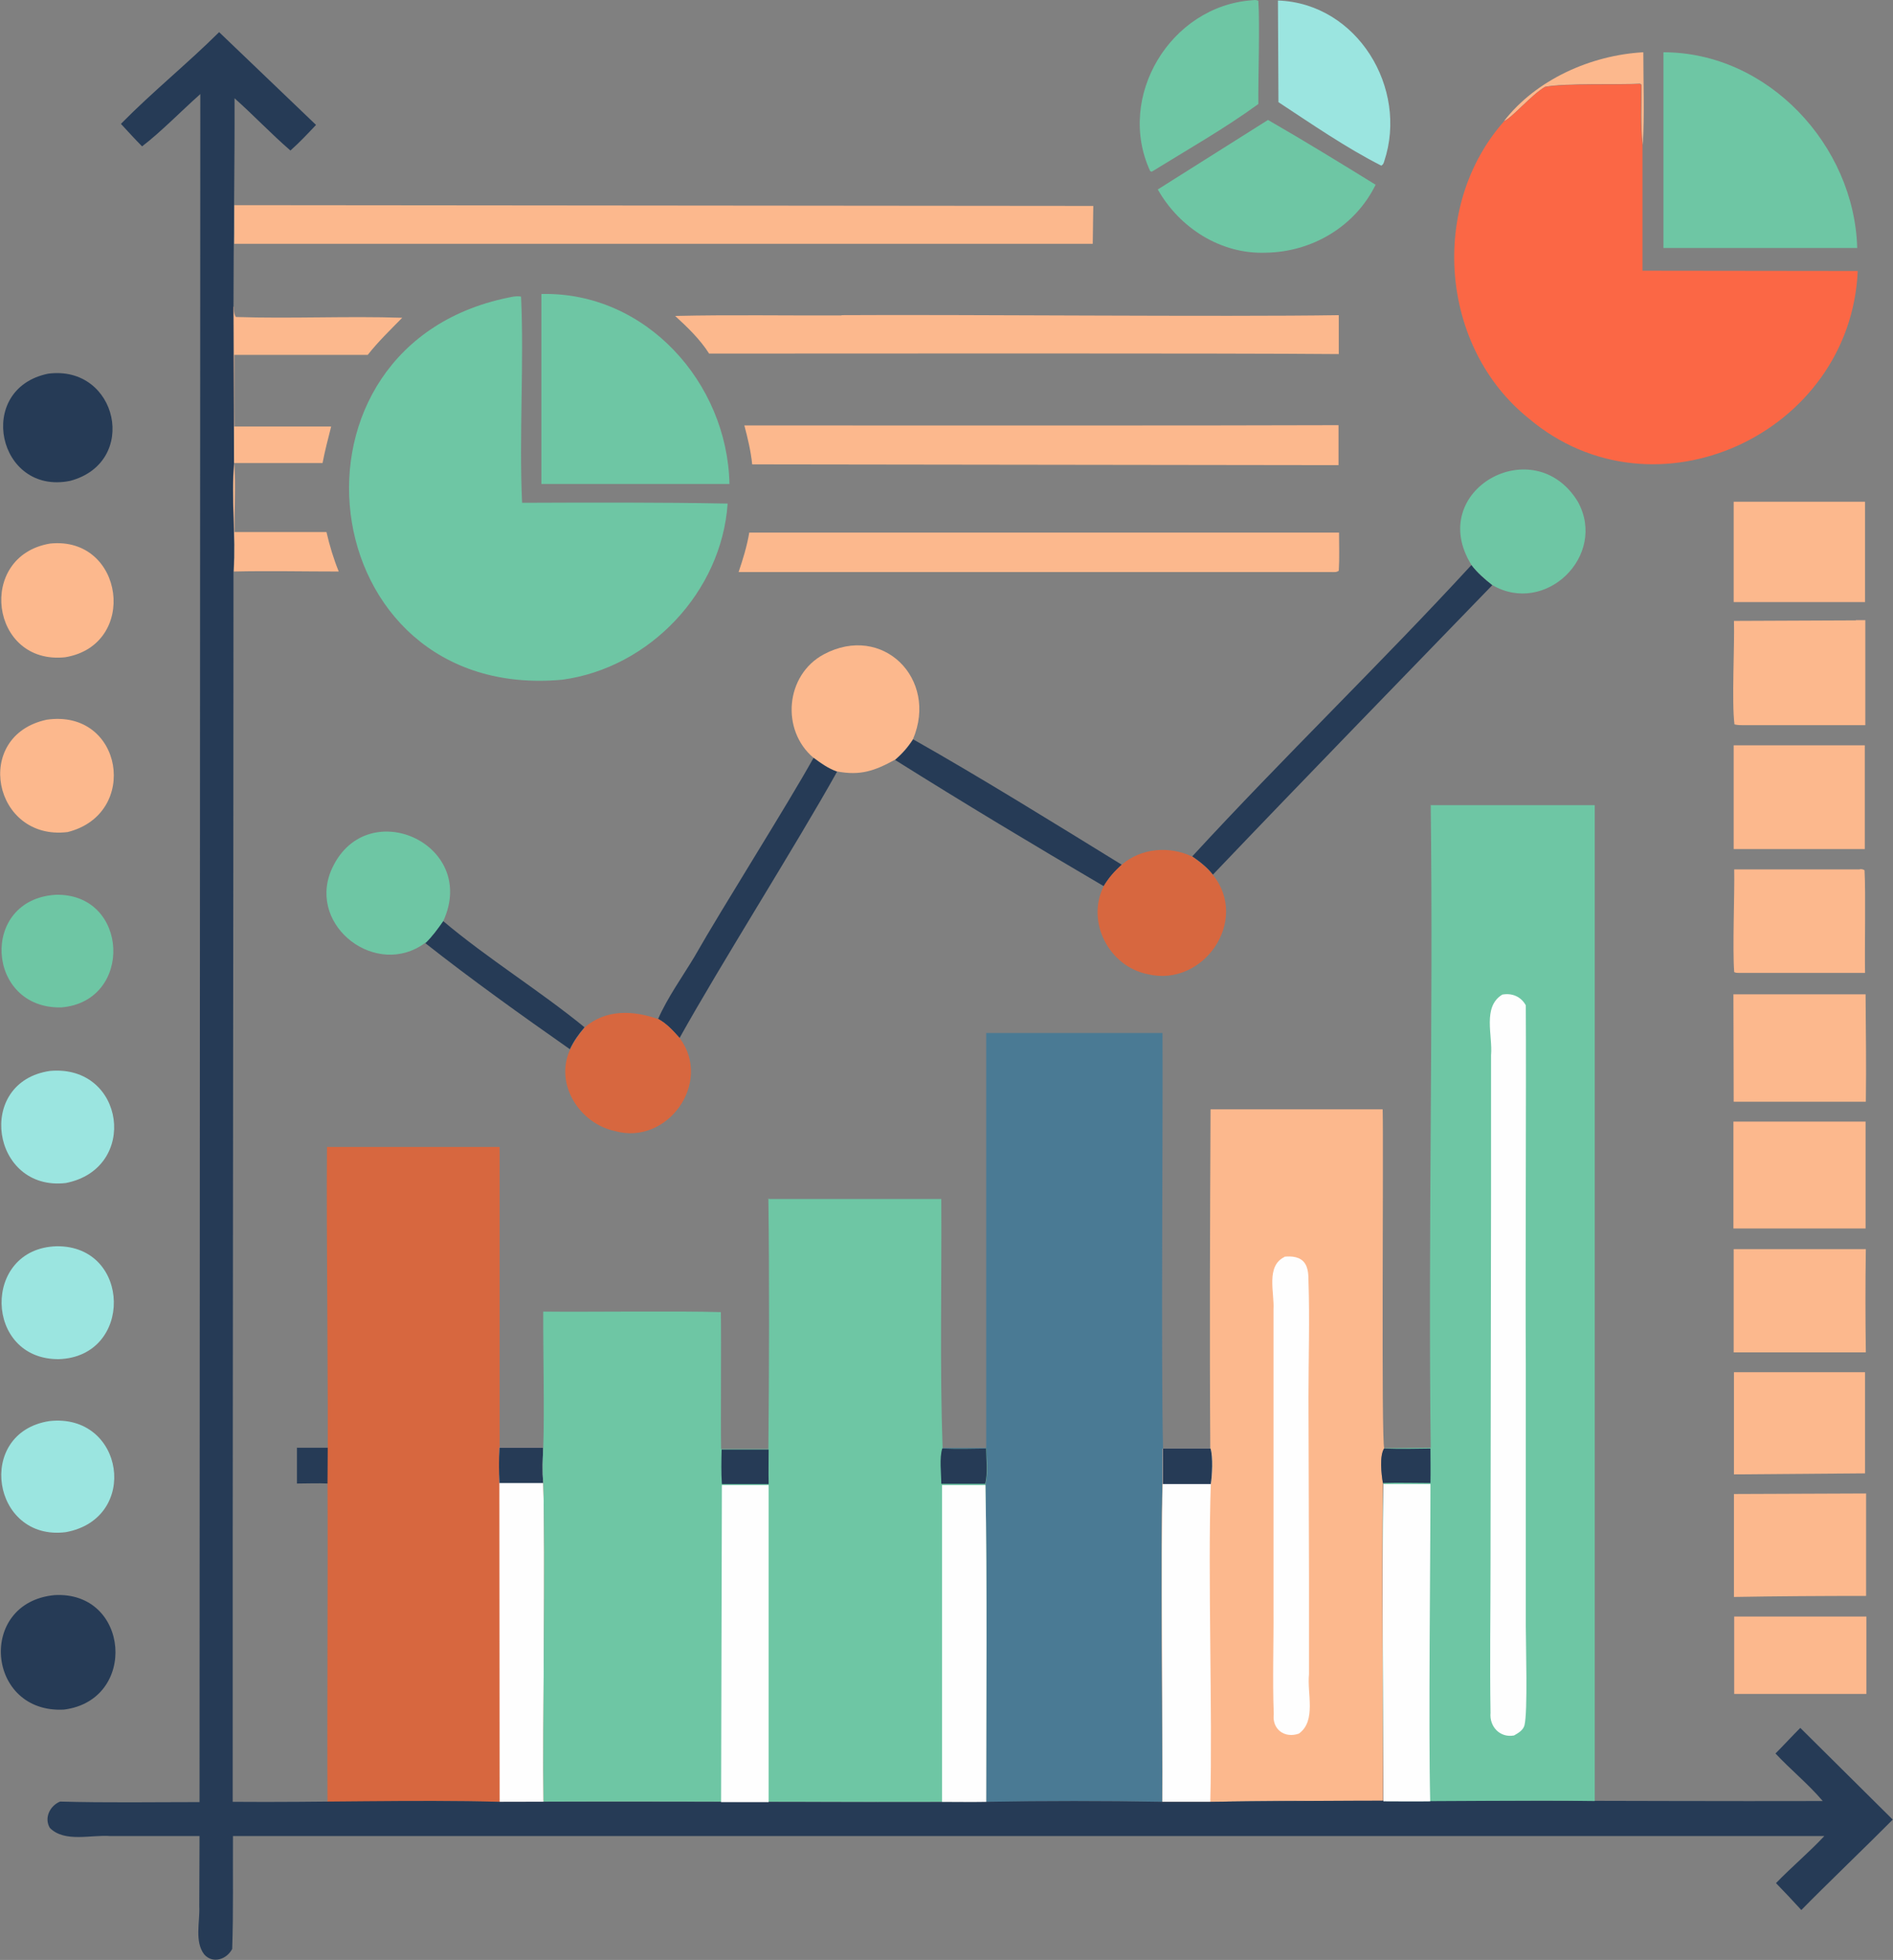 <?xml version="1.0" encoding="UTF-8"?>
<svg id="Layer_1" data-name="Layer 1" xmlns="http://www.w3.org/2000/svg" xmlns:xlink="http://www.w3.org/1999/xlink" viewBox="0 0 72.48 75">
  <rect x="0" y="0" width="72.48" height="75" fill="#808080" stroke="none"/>
  <defs>
    <style>
      .cls-1 {
        fill: #263b56;
      }

      .cls-2 {
        fill: #4a7a94;
      }

      .cls-3 {
        fill: #fcb88d;
      }

      .cls-4 {
        fill: #9be5e0;
      }

      .cls-5 {
        fill: #d7673f;
      }

      .cls-6 {
        fill: #6ec6a4;
      }

      .cls-7 {
        fill: url(#linear-gradient);
      }

      .cls-8 {
        fill: #fefefe;
      }
    </style>
    <linearGradient id="linear-gradient" x1="4274.66" y1="-4695.14" x2="4272.97" y2="-4496.42" gradientTransform="translate(-249.61 -326.21) scale(.07 -.07)" gradientUnits="userSpaceOnUse">
      <stop offset="0" stop-color="#fb6745"/>
      <stop offset="1" stop-color="#fe9870"/>
    </linearGradient>
  </defs>
  <path class="cls-1" d="m11.36,55.4h1.2c0,.46.01.92,0,1.37-.4-.02-.79,0-1.19,0v-1.36Z"/>
  <path class="cls-3" d="m57.58,4.64c1.24-1.6,3.34-2.53,5.34-2.64,0,1.18.05,2.38-.02,3.55-.09-.75-.04-1.56-.05-2.31l-.05-.04c-.89.05-2.85-.03-3.64.12-.53.31-1.28,1.2-1.57,1.31Z"/>
  <path class="cls-3" d="m8.95,21.87c.09-1.38-.1-2.78.02-4.16.06.88,0,1.77.01,2.65h3.52c.12.52.27,1.02.47,1.51-1.34,0-2.68-.03-4.02,0Z"/>
  <path class="cls-1" d="m16.96,35.24c1.72,1.45,3.68,2.65,5.42,4.07-.23.27-.41.52-.56.84-1.87-1.31-3.76-2.66-5.55-4.07.26-.25.48-.54.68-.84Z"/>
  <path class="cls-1" d="m34.96,28.29c2.57,1.45,5.47,3.25,7.99,4.8-.28.26-.5.5-.69.82-2.68-1.57-5.36-3.18-7.99-4.83.28-.24.49-.48.69-.79Z"/>
  <path class="cls-1" d="m31.15,29c.29.21.56.41.9.53-1.55,2.78-4.49,7.42-6.03,10.19-.25-.28-.49-.55-.82-.73.34-.79.94-1.63,1.39-2.38,1.08-1.9,3.53-5.76,4.56-7.61Z"/>
  <path class="cls-3" d="m8.95,11.73c.01.13,0,.28.08.4,2.12.07,4.25-.04,6.37.03-.45.46-.92.91-1.32,1.42h-5.11c0,.91-.01,1.83,0,2.74h3.71c-.12.47-.24.93-.33,1.4h-3.4s-.02-5.98-.02-5.98Z"/>
  <path class="cls-1" d="m1.84,14.3c2.67-.35,3.5,3.39.85,4.1-2.78.57-3.66-3.52-.85-4.1Z"/>
  <path class="cls-6" d="m2.14,34.24c2.81-.06,2.98,4.08.21,4.31-2.89.07-3.14-4.14-.21-4.31Z"/>
  <path class="cls-4" d="m1.89,54.38c2.87-.32,3.48,3.73.63,4.25-2.83.36-3.48-3.81-.63-4.25Z"/>
  <path class="cls-4" d="m1.92,40.98c2.87-.25,3.41,3.74.6,4.29-2.85.33-3.48-3.88-.6-4.29Z"/>
  <path class="cls-4" d="m2.17,47.69c2.87-.03,2.94,4.23.08,4.32-2.86.02-2.95-4.24-.08-4.32Z"/>
  <path class="cls-3" d="m66.4,61.86h5.06s0,2.96,0,2.96h-5.06s0-2.96,0-2.96Z"/>
  <path class="cls-3" d="m1.92,20.8c2.84-.29,3.39,3.88.58,4.35-2.88.31-3.41-3.88-.58-4.35Z"/>
  <path class="cls-3" d="m1.79,27.54c2.92-.42,3.57,3.61.8,4.3-2.85.35-3.66-3.69-.8-4.3Z"/>
  <path class="cls-1" d="m2.08,61.04c2.89-.17,3.21,4.02.37,4.38-2.97.16-3.33-4.09-.37-4.38Z"/>
  <path class="cls-1" d="m56.34,21.62c.23.3.5.54.8.77-3.57,3.69-7.15,7.36-10.7,11.08-.23-.29-.49-.49-.79-.7,3.47-3.77,7.22-7.38,10.69-11.15Z"/>
  <path class="cls-5" d="m22.38,39.32c.82-.71,1.86-.66,2.83-.32.33.18.57.45.82.73,1.26,1.7-.48,4.12-2.49,3.55-1.36-.29-2.32-1.81-1.71-3.12.15-.32.33-.57.56-.84Z"/>
  <path class="cls-6" d="m16.28,36.08c-1.85,1.37-4.48-.61-3.61-2.75,1.27-3.01,5.68-1.07,4.3,1.92-.21.3-.42.59-.68.84Z"/>
  <path class="cls-6" d="m56.34,21.62c-1.78-2.86,2.41-5.18,4.08-2.41,1.12,2.06-1.25,4.36-3.28,3.18-.3-.24-.57-.47-.8-.77Z"/>
  <path class="cls-4" d="m48.94.02c3.03.11,4.99,3.36,4.06,6.15-.03.09-.03.11-.11.17-1.36-.69-2.66-1.59-3.94-2.43l-.02-3.89Z"/>
  <path class="cls-5" d="m42.95,33.09c.74-.64,1.82-.73,2.7-.31.3.21.56.41.79.7,1.41,1.74-.36,4.31-2.49,3.8-1.48-.29-2.38-2-1.69-3.37.19-.32.41-.57.69-.82Z"/>
  <path class="cls-3" d="m31.15,29c-1.26-1.06-1.08-3.17.39-3.96,2.25-1.2,4.39.93,3.42,3.24-.2.31-.41.55-.69.79-.78.43-1.33.62-2.22.45-.34-.12-.62-.32-.9-.53Z"/>
  <path class="cls-3" d="m66.39,19.2h5.02s0,3.84,0,3.84h-5.03s0-3.84,0-3.84Z"/>
  <path class="cls-3" d="m66.39,52.51h5.02s0,3.87,0,3.87l-5.02.04v-3.91Z"/>
  <path class="cls-6" d="m47.94.01c.11-.01.14-.02.24.02.06.94-.01,2.98,0,3.95-1.29.94-2.72,1.75-4.08,2.59l-.06-.02c-1.32-2.85.78-6.32,3.9-6.54Z"/>
  <path class="cls-3" d="m66.39,57.17l5.06-.02v3.92c-1.69,0-3.37.01-5.06.04v-3.94Z"/>
  <path class="cls-3" d="m66.39,28.52h5.01s0,3.97,0,3.97h-5.02s0-3.97,0-3.97Z"/>
  <path class="cls-3" d="m71.21,33.26c.08,0,.11,0,.18.04.05.94,0,2.96.02,3.93h-4.82c-.08,0-.12,0-.19-.03-.07-.89.02-3,0-3.93h4.82Z"/>
  <path class="cls-3" d="m66.37,47.8h5.07c-.02,1.31-.02,2.63,0,3.95h-5.06s0-3.95,0-3.95Z"/>
  <path class="cls-3" d="m71.05,23.73h.37s0,4.02,0,4.02h-4.66c-.13,0-.22,0-.35-.03-.11-.85.01-3.07-.02-3.96l4.67-.02Z"/>
  <path class="cls-3" d="m66.38,42.92h5.05s0,4.09,0,4.09h-5.06s0-4.09,0-4.09Z"/>
  <path class="cls-3" d="m66.37,38.05h5.06c.01,1.38.03,2.74.01,4.11h-5.06s-.01-4.11-.01-4.11Z"/>
  <path class="cls-6" d="m48.55,4.59c1.39.8,2.76,1.64,4.12,2.48-.79,1.61-2.45,2.58-4.22,2.6-1.71.06-3.29-.95-4.12-2.42l4.22-2.66Z"/>
  <path class="cls-3" d="m28.51,16.28c4.73,0,17.82.01,22.74-.01,0,.51,0,1.02,0,1.53l-22.45-.03c-.05-.5-.17-1-.3-1.49Z"/>
  <path class="cls-3" d="m28.68,20.38h22.59c0,.49.02.98-.01,1.46-.09.07-.2.05-.31.05h-22.67c.17-.5.32-.99.41-1.52Z"/>
  <path class="cls-3" d="m32.22,12.06c4.56-.03,14.63.07,19.04,0v1.49c-4.14-.04-19.69-.02-24.11-.02-.34-.54-.83-1.01-1.3-1.44,2.12-.05,4.25-.01,6.37-.02Z"/>
  <path class="cls-6" d="m20.74,11.25c3.99-.09,7.11,3.4,7.19,7.27h-7.2s0-7.27,0-7.27Z"/>
  <path class="cls-6" d="m63.69,2c4,0,7.31,3.56,7.42,7.49h-7.42s0-7.49,0-7.49Z"/>
  <path class="cls-3" d="m8.98,7.85l32.88.03-.02,1.45H8.97c.01-.49,0-.99,0-1.47Z"/>
  <path class="cls-6" d="m19.65,11.35c.11-.01.19-.02.3,0,.12,2.52-.08,5.33.04,7.89,2.62-.01,5.25-.02,7.87.03-.23,3.38-2.99,6.29-6.33,6.74-9.67.89-11.32-12.93-1.87-14.66Z"/>
  <path class="cls-7" d="m57.58,4.64c.29-.1,1.05-1,1.57-1.31.8-.15,2.75-.07,3.64-.12l.05.04c0,.76-.04,1.56.05,2.31v4.8s8.24.01,8.24.01c-.28,6.24-7.79,9.71-12.6,5.64-3.39-2.72-3.82-8.11-.95-11.36Z"/>
  <path class="cls-5" d="m12.53,43.89h6.6s0,11.5,0,11.5h1.67c-.02.45-.04.92,0,1.36.09,2.79-.03,9.32.01,12.21h-1.68c-2.19-.08-4.4,0-6.59,0-.02-3.41.02-8.85,0-12.19.04-3.55-.05-9.37-.02-12.88Z"/>
  <path class="cls-8" d="m19.13,55.39h1.67c-.02.45-.04.92,0,1.36.09,2.79-.03,9.32.01,12.21h-1.68s-.01-12.21-.01-12.21c-.02-.45-.02-.91,0-1.36Z"/>
  <path class="cls-1" d="m19.13,55.39h1.67c-.02.45-.04.92,0,1.36-.56,0-1.12,0-1.68,0-.02-.45-.02-.91,0-1.36Z"/>
  <path class="cls-2" d="m37.76,39.53h6.75c.02,3.59-.06,12.44.02,15.9,0,.45.02.91,0,1.36-.08,2.38.01,9.67-.01,12.16-2.24-.04-4.52-.03-6.76,0,0-3.64.04-8.5-.03-12.13v-.03c.11-.39.04-.95.04-1.35-.56,0-1.12,0-1.67,0v-.03s1.66,0,1.66,0v-15.87Z"/>
  <path class="cls-3" d="m46.36,42.45h6.58c.04,1.48-.06,12.69.06,12.97h0c-.18.3-.11,1-.05,1.34v.03c-.06,3.89.02,8.2,0,12.14-2.2,0-4.42-.06-6.62.03-.61,0-1.22,0-1.83,0,.02-2.54-.07-9.74.01-12.16.01-.45,0-.91,0-1.36h1.83c-.03-4.33-.01-8.66.01-12.98Z"/>
  <path class="cls-8" d="m49.18,48.09c.28-.03.61,0,.78.25.13.19.14.46.14.69.05,1.47,0,2.96,0,4.44l.02,6.92v3.68c-.08.72.29,1.79-.39,2.27-.54.19-1.03-.16-.96-.75-.05-1.34,0-2.69-.01-4.03,0,0,0-8.43,0-8.43v-3.02c.04-.65-.3-1.66.42-2.01Z"/>
  <path class="cls-8" d="m46.35,55.43c.1.32.06,1.04.01,1.36-.12,3.46.07,8.7-.02,12.16-.61,0-1.22,0-1.83,0,.02-2.54-.07-9.74.01-12.16.01-.45,0-.91,0-1.36h1.83Z"/>
  <path class="cls-1" d="m46.35,55.43c.1.32.06,1.04.01,1.36h-1.84c.01-.45,0-.91,0-1.36h1.83Z"/>
  <path class="cls-1" d="m8.39,1.23l3.71,3.55c-.32.34-.63.67-.98.98-.74-.64-1.41-1.35-2.14-2,.01,2.32-.04,5.68-.04,7.96l.02,5.98c-.12,1.38.07,2.78-.02,4.16,0,11.86-.04,35.52-.03,47.09,3.28.03,6.96-.09,10.21,0,5.9-.02,12.69.02,18.62,0,2.25-.04,4.52-.04,6.76,0,.61,0,1.22,0,1.83,0,7.4-.1,16-.01,23.46-.03-.55-.65-1.23-1.2-1.81-1.82.32-.32.63-.66.95-.98l3.54,3.51c-.87.88-2.62,2.56-3.5,3.46-.32-.35-.64-.69-.97-1.03.6-.62,1.26-1.17,1.85-1.8H8.92c-.01,1.44.02,2.88-.03,4.32-.21.4-.74.58-1.07.21-.38-.49-.16-1.26-.19-1.84,0,0,.01-2.69.01-2.69h-3.41c-.73-.06-1.75.26-2.32-.31-.23-.38,0-.85.39-1.01,1.78.05,3.56.02,5.34.02l.03-65.36c-.69.61-1.54,1.48-2.23,2-.28-.28-.54-.57-.81-.86,1.2-1.22,2.54-2.3,3.76-3.51Z"/>
  <path class="cls-6" d="m54.76,30.81h6.3s0,38.11,0,38.11c-2.7-.04-5.39.02-8.09,0,0-3.94-.07-8.25,0-12.14v-.03c-.06-.34-.14-1.05.05-1.33h0s1.76-.02,1.76-.02c-.1-8.2.1-16.4,0-24.6Z"/>
  <path class="cls-1" d="m53,55.43c.59.02,1.18.01,1.77,0,0,.44.01.88,0,1.32-.6,0-1.22-.02-1.82,0-.06-.34-.14-1.05.05-1.33Z"/>
  <path class="cls-8" d="m52.96,56.79h1.81c0,2.97-.08,9.25-.01,12.14-.6.01-1.19,0-1.79,0,0-3.94-.07-8.25,0-12.14Z"/>
  <path class="cls-8" d="m57.52,38.06c.38-.07.72.08.9.41.02,2.9-.02,10.67,0,13.69,0,0,0,10.06,0,10.06,0,.71.08,3.28-.05,3.8-.05.19-.24.3-.4.39-.54.1-.95-.34-.9-.87-.03-1.88,0-3.77,0-5.66l.02-14.17v-5.33c.07-.75-.34-1.85.43-2.32Z"/>
  <path class="cls-6" d="m29.44,45.88h6.6c.02,3.12-.06,6.43.05,9.52v.03c.56.02,1.12.01,1.68,0,0,.41.07.97-.04,1.35v.03c.07,3.63.02,8.49.02,12.13-5.32.03-11.65-.02-16.94,0-.04-2.92.08-9.38-.01-12.21-.04-.45-.02-.91,0-1.36.05-1.27-.01-3.88,0-5.18,1.66.02,5.19-.03,6.8.02.02,1.26-.01,4.01.01,5.24h1.81c.03-3.16.04-6.43,0-9.6Z"/>
  <path class="cls-1" d="m36.09,55.43c.56.02,1.12.01,1.67,0,0,.41.07.97-.04,1.35h-1.68c0-.41-.08-.98.04-1.36Z"/>
  <path class="cls-1" d="m27.62,55.47h1.81c0,.44-.01.88,0,1.32h-1.79c-.03-.44-.02-.88-.01-1.32Z"/>
  <path class="cls-8" d="m37.73,56.82c.07,3.63.03,8.49.03,12.13-.56.01-1.13,0-1.69,0v-12.12s1.66,0,1.66,0Z"/>
  <path class="cls-8" d="m27.64,56.83c.6,0,1.19,0,1.79,0v12.13s-1.82,0-1.82,0l.03-12.13Z"/>
</svg>